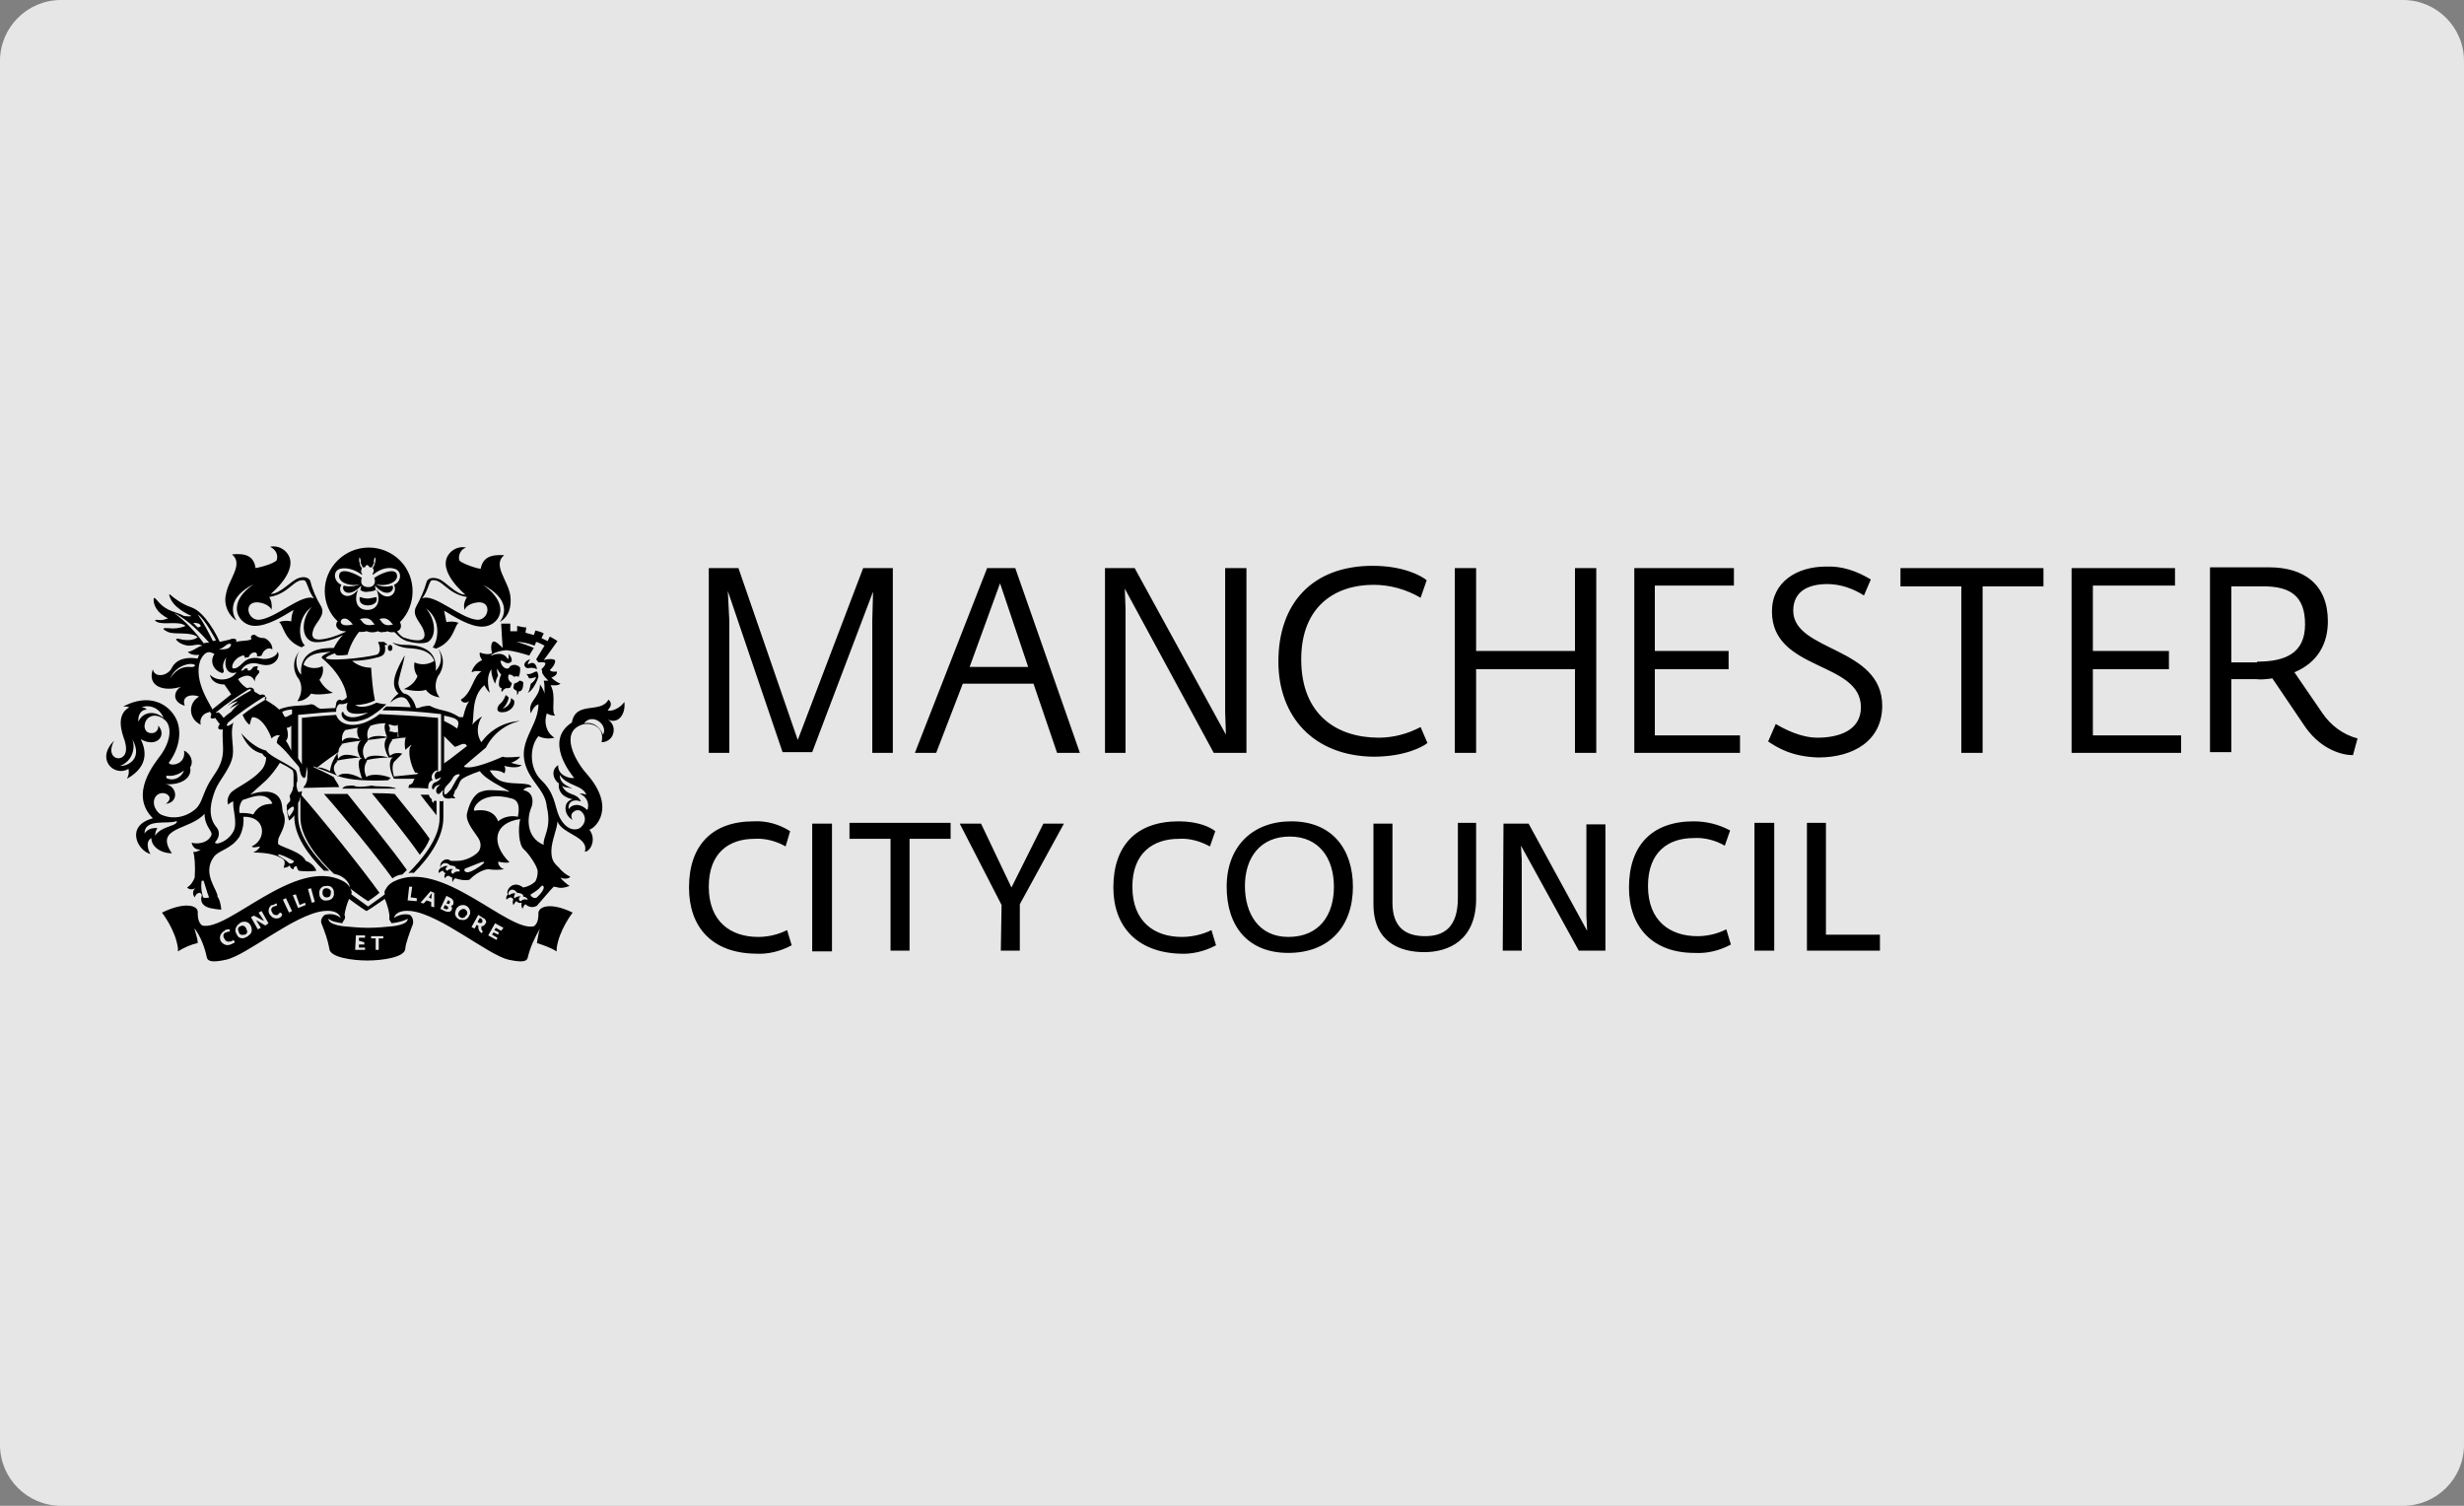 <?xml version="1.0" encoding="utf-8"?>
<!-- Generator: Adobe Illustrator 26.4.0, SVG Export Plug-In . SVG Version: 6.00 Build 0)  -->
<svg version="1.1" xmlns="http://www.w3.org/2000/svg" xmlns:xlink="http://www.w3.org/1999/xlink" x="0px" y="0px"
	 viewBox="0 0 324 198" style="enable-background:new 0 0 324 198;" xml:space="preserve">
<rect x="0" y="0" width="324" height="198" fill="#808080" stroke="none"/>
<style type="text/css">
	.st0{opacity:0.8;fill:#FFFFFF;enable-background:new    ;}
</style>
<g id="BG_Alpha">
	<path class="st0" d="M316,198H8c-4.4,0-8-3.6-8-8V8c0-4.4,3.6-8,8-8h308c4.4,0,8,3.6,8,8v182C324,194.4,320.4,198,316,198z"/>
</g>
<g id="logo_position_examples">
	<g id="manc_city_council">
		<path d="M59,118.4l-0.1,0l-0.2,0.4l0.1,0c0.2,0.1,0.3,0.1,0.3,0C59.2,118.6,59.2,118.5,59,118.4z"/>
		<polygon points="56.7,118.2 56.8,117.4 56.4,118 		"/>
		<path d="M61.2,119.6c-0.3-0.2-0.6,0-0.8,0.2c-0.2,0.3-0.2,0.6,0.1,0.8c0.2,0.2,0.6,0.1,0.7-0.1c0,0,0-0.1,0.1-0.1
			c0.2-0.2,0.2-0.5,0-0.7C61.3,119.7,61.2,119.6,61.2,119.6z"/>
		<path d="M58.7,119.1l-0.2-0.1l-0.2,0.4l0.2,0.1c0.2,0.1,0.3,0.1,0.4,0C59,119.3,58.9,119.2,58.7,119.1z"/>
		<path d="M82.1,92.3c-0.6,0.9-1.8,1.3-2.2,1.1c0.6-0.6,0.5-1.1,0.1-1.4c-1,1.9-4.3,0.1-4.8,3c-3.7,2.4-0.1,6.8,0.3,7.3
			c-0.7,0.1-2.2-0.4-2.1-1.7c-1.2,0.8-0.4,2.2,0.1,2.4c-0.1,0.4-0.1,1.7,1.8,2.1c-1.4,0.3-1.1,2.2,0,2.7c-0.3-0.4-0.2-0.9,0.2-1.1
			c0.2-0.2,0.6-0.2,0.8-0.1c0.6,0.4,0.8,1.2,0.4,1.8c-0.2,0.3-0.4,0.5-0.7,0.6c-1.1,0.3-2-0.6-2.5-1.7c-0.6-1.4-0.5-3-2.4-4.8
			c-1.5-1.5-1.5-4.3-0.3-5.7c0.6,0.3,1.4,0.4,2.1,0.2c-1.1-0.7-1.4-2-1-3.2c0.3,0.2,0.7,0.3,1.1,0.3c-0.6-0.6,0.2-2.6-0.6-4
			c0.5,0,0.9,0.1,1.3-0.2c-0.5-0.2-0.9-0.5-1.2-0.8c0,0,0.9-0.3,0.7-0.8c-0.8,0.1-0.9-0.2-0.9-0.2s0.7-0.6,0.7-1.2
			c0-0.3-0.9-0.3-1.5-0.1c0.3-0.4,1.1-1.5,1.8-2.5c-0.4-0.3-0.7-0.4-1-0.6l-0.3,0.6l-0.8-0.4l0.3-0.6c-0.3-0.2-0.7-0.3-1.1-0.4
			l-0.2,0.6c-0.4-0.1-0.7-0.2-1.1-0.3c0-0.1,0.1-0.7,0.1-0.7c-0.4,0-0.7-0.1-1.2-0.2l0,0.7c0,0-0.5,0-0.9,0V82h-1.2
			c0,0.4,0.2,3.2,0.2,3.2s-1-1.1-1.3-0.8c-0.4,0.4-0.1,1.5-0.1,1.5c-0.5,0.2-1.1,0.1-1.6-0.1c-0.1,0.4,0.1,0.7,0.3,1
			c-0.7,0.3-1.2,0.9-1.4,1.6c0.4-0.2,0.9-0.2,1.3-0.1c-1.1,0.6-1.2,2.8-2.7,3.7c0.1,0.3,0.5,0.6,1.1,0.2c-0.5,0.6-0.8,2.1-0.8,2.1
			h-0.5c-1.7-1.1-2.4-0.7-3.9-1.5c-0.5,0-1,0.1-1.5,0.3h-0.3c-0.1-0.5-0.6-1.8-1.6-1.9c-0.4-0.3-0.6-0.7-0.7-1.2
			c-0.1-0.6,0.5-2.1,0.8-3.7v-0.1c-1,1.8-2.1,3.8-0.8,5c-0.4,0.3-0.8,0.7-1.1,1.2c1.3-1.1,1.9-0.7,2.2-0.4c0.2,0.3,0.4,0.6,0.5,1
			c-0.2,0-1.9-0.1-3.2-0.1c-0.2,0.2-0.4,0.3-0.5,0.5c2.6,0,5.1,0.2,7.7,0.5c0,0,0,7.1,0,7.3c0,0.2-0.4,0.3-0.4,0.3v-7.1
			c-2.9-0.3-6.1-0.4-7.7-0.5c-0.6,0.5-1.2,0.8-1.9,1.1c-1.9,0.7-3.4,0.2-3.8-1l0,0c-1.3,0.1-2.9,0.2-4.5,0.4v6.1l-0.5-0.8v-5.7
			c2.2-0.2,4.3-0.4,5-0.4c0-0.2,0-0.4,0.1-0.6c0.1-0.3,0.3-0.5,0.6-0.4c0.3,0,0.6-0.1,0.8-0.2c0,0.2-1,2,2.7,1.3
			c-1.9,1-2.9,0.6-3.2,0.1c0-0.1-0.1-0.2-0.1-0.2c-0.2,0-0.3,0.4,0,0.8c0.6,0.8,2.2,0.5,3.3,0c0.9-0.5,1.7-1.1,2.4-1.8
			c-0.4,0-0.9-0.1-1.3-0.2c-0.4,0.2-1.8,0.9-2.8,0.3c0.9,0,1.8-0.2,2.6-0.6c-0.3-1.4-0.4-2.9-0.5-4.3c-0.9,0-1.8-0.3-2.5-0.9
			c1.2,0,2.4-0.2,3.5-0.5c0.6-0.2,1-0.4,0.8-1.6c0.1,0,0.3,0,0.4,0c-0.1-0.1-0.4-0.3-0.5-0.4c-0.2,0-0.6,0-0.8,0
			c0.1,0.2,0.5,1.1,0,1.6c-0.3,0.3-5.7,1-6.8,0.6c-0.3-0.1,0.7-0.6,1.2-0.7c-0.1,0.4,0.8,0.3,1.6,0.2c0.3-1.1,0.8-2.1,1.5-3
			c0.3,0,0.7,0,1-0.1c0.5,0.2,1,0.2,1.5,0c0.2,0.1,0.5,0.2,0.7,0.1c0.3,0,0.4,0,0.5-0.1c0.3,0.1,0.6,0.2,0.9,0.1
			c0.4,0.2,0.6,0.8,1.7,1.2c1.1,0.3,2.2,0.4,2.8,0.1c1.2-0.8,0.9-3.1-0.3-4.4c2.1,1.5,1.6,4.3,0.9,5.1c0.1,0.1,0.3,0.1,0.4,0.2l0,0
			c2.4-0.9,2.4-3,3-3.4c-0.5-0.2-1.1-0.2-1.6-0.1c-0.1-0.5-0.2-1-0.3-1.5c1.5,0.9,3.4,2.1,5,2.1l0,0c2.2,0,4-2.8,0.1-5.5
			c3.5,1.8,3,3.9,2.2,4.9c1.2-0.7,1.6-2,1.4-3.5c-0.3-2-2.4-4-0.8-5.3c-1.8-0.1-2.8,0.3-3.1,1.8c-1.2-0.2-2.7-0.9-2.8-1.1
			c-0.2-0.7,0.2-1.5,0.9-1.7c-0.9-0.2-1.8,0.2-2.3,0.9c-1.6,2.2,2.2,5.3,2.2,5.3l0,0c-1.3,0-2.6-1.8-3.6-2.1c-1-0.3-1.4,0.1-1.5,0.4
			c-0.3,1.1-0.8,2.2-1.4,3.3c-0.6,1.2,0.7,2.1,1,3.1c0.2,0.5,0.3,1.3-0.8,1.3c-0.7,0-1.3-0.2-1.9-0.4c-0.3-0.2-0.6-0.5-0.8-0.8
			c0.4-0.1,0.6-0.5,0.5-0.9c0-0.1-0.1-0.2-0.1-0.3c2.2-2.2,2.2-5.9,0-8.1c-1.1-1.1-2.6-1.7-4.1-1.7c-3.2,0-5.8,2.6-5.8,5.7
			c0,1.5,0.6,3,1.7,4c-0.5,0.5,0,1.4,1.1,1.3l-0.1,0.1c-1.1,0.5-2.2,0.9-3.4,1c-1.1,0-1-0.7-0.8-1.3c0.3-1,1.7-1.9,1-3.1
			c-0.6-1-1.1-2.1-1.4-3.3c-0.1-0.3-0.6-0.7-1.5-0.4c-1,0.3-2.4,2.1-3.7,2.1l0,0c0,0,3.8-3.1,2.2-5.3c-0.5-0.7-1.4-1.1-2.3-0.9
			c0.7,0.3,1.1,1,0.9,1.7c0,0.3-1.6,0.9-2.8,1.1c-0.2-1.5-1.2-2-3.1-1.8c1.6,1.3-0.5,3.3-0.8,5.3c-0.3,1.3,0.3,2.7,1.4,3.4
			c-0.7-1-1.1-3.1,2.3-4.8c-3.9,2.6-2,5.5,0.1,5.5c1.7,0,3.6-1.2,5.1-2.1c-0.2,0.5-0.3,1-0.3,1.5c-0.5-0.1-1.1-0.1-1.6,0.1
			c0.6,0.4,0.6,2.4,2.9,3.3h0.1c0.1-0.1,0.3-0.2,0.4-0.2c-0.8-0.7-1.2-3.6,0.9-5.1c-1.2,1.3-1.5,3.6-0.3,4.4c0.8,0.6,3.1,0,4.4-0.7
			c-0.5,0.5-0.9,1.1-1.2,1.7c-1.4,0-4.6,0.1-4.3,3.5c-0.7-0.6-0.9-2.2-0.2-3.1c-0.9,1-1,2.6-0.1,3.7l0,0c0.5,0.9,0.4,2-0.2,2.9
			c0.7,0,1.4-0.4,1.8-1c0,0,0.8,0.3,2.9-0.1c-0.8-0.3-1.4-1-1.8-1.7c0.4-0.5,0.6-1.2,0.4-1.8c-0.8,0.4-1.8,0.3-2.5-0.2
			c0.5-1.7,2.8-1.6,3.6-1.7c0,0,0,0,0,0c-0.6,0.2-1.3,0.6-1.2,0.8c3.1,2.6,3.3,5,3.3,5.2c-0.2,0.2-0.4,0.4-0.7,0.4
			c-0.2-0.2-0.6-0.1-0.7,0.4c0,0.2-0.1,0.4-0.1,0.6l-2,0.1L41.7,93c-0.2-0.2-0.5-0.4-0.8-0.4c-1,0.3-2.6,0-4.2,0.7
			c-0.8-0.8-1.8-1.2-1.9-1.4c0.3-0.5-0.2-0.7-0.6-0.5c-0.1-0.1-0.7-0.4-0.8-0.5c0.1-0.2-0.2-0.7-0.9-0.4c-0.5-0.3-0.9-0.7-1.2-1.2
			c0,0,1.6-1.2,2.2,0.3c0-0.8,0.6-0.9,0.6-1.3c0-0.1,0-0.1-0.2-0.2c-0.2-0.1,0-0.2,0-0.5c-0.2,0-0.3,0-0.6,0.1
			c-0.5,0.8-0.9,0.4-0.7,0.2c-0.1,0-0.3,0-0.4,0c-0.1,0.2-0.3,0.3-0.5,0.3c0.3-0.7,1-1,1.7-1c0.6,0,1.2,0.4,2.1,0.2
			c0.8-0.2,1.4-1.1,1-1.7c-0.1,0.7-1.4,1.1-2.2,0.9c-0.8-0.2-1.7-0.1-2.3,0.5c-0.6,0.6-0.9,0.8-1.3,0.8s-0.1-1.3,1.2-1.7
			c0.3-0.1,0.3,0.3,0.3,0.3s0.4-0.1,0.5-0.1c0.1-0.3,0.4-0.6,0.7-0.6c0.5-0.1,0.4,0.5,0.4,0.5c0.2,0,0.4,0,0.6-0.1
			c0.2-0.7,0.9-1.2,1.4-0.8c0.1-0.8-0.8-1.5-1.1-1.5c-1.1,0-1-0.6-1.5-0.4c-0.2,0.1-0.3,0.3-0.1,0.5c-0.3,0.3-1.2,0.2-2.1,0.4
			c0.3-0.3-0.2-0.6-0.8-0.3c-0.4,0.1-0.9,0.2-1.3,0.3c-0.5-1.1-1.1-2.1-1.9-3.1c-1.3-1.5-1.7-1.3-2.7-1.8c-0.6-0.3-1.2-0.7-1.8-1.2
			c-0.4-0.4-0.2,0.1-0.2,0.1c0.4,1.4,2.2,2.3,2.9,2.6c-0.3,0.1-0.7,0-1,0c-1-0.6-2.2-0.5-3.4-1.9c-0.3-0.3-0.6-0.8-0.6-0.2
			s0.4,1.7,1.9,2.4c-0.5,0.2-0.9,0.3-1.4,0.2c-0.7,0,0,0.3,0,0.3c0.9,0.4,2.9-0.2,3.7,0.5c-0.7,0.3-1.5,0.4-2.2,0.3
			c-1.3-0.1-0.5,0.3-0.1,0.5c0.9,0.4,3.1-0.1,3.9,0.7C25.7,84,25,84.4,23.5,84c-0.9-0.2,0.2,0.9,1.4,0.9c0.6,0,1.2-0.3,1.7,0
			c-0.6,0.1-1.3,0.8-1.9,0.8c0.2,0.3,0.8,0.5,1.5,0.4c-0.1,0.2-0.2,0.4-0.2,0.5c-1.2-0.2-2.7-0.1-3.4,1.2c-0.5,1.1-2.3,1.4-2.5,0.2
			c-0.8,2.3,1.5,3,3.7,2.3c-1,0.6-1.2,2,0.5,2.5c-0.5-1.3,0.9-1.6,1.9-1.2c-1,0.5-1.4,1.8-0.8,2.8c0.2,0.4,0.6,0.7,1,0.9
			c-0.2-0.7,0.2-1.4,0.9-1.6c0.1,0,0.2-0.1,0.3-0.1c0.1,0.1,0.1,0.2,0.2,0.3c-0.4,0.9,0.5,0.5,0.5,0.5s0.4,0.6,0.6,0.8
			c-0.5,0.7,0,0.8,0.4,0.7c-0.1,1.1,0.1,2.3,0,3.2c-0.2,1.9-1.3,2.8-2,4.2c-0.7,1.4-0.8,2.3-1.5,3c-1.2,1.1-2.9,1.5-4.4,0.9
			c-0.8-0.2-1.6-1.6-0.9-2.5c0.8-1,2.7,0,1.3,1c1.8-0.2,1.5-2.4-0.1-2.6c2.2,0.2,3.6-0.9,3.3-2.2c0.5-0.7,0.1-1.8-0.8-2.2
			c0.3,1.9-1.9,2.1-2,1.6c1.9-2.6,1.4-4.9,1-5.7c-1-2.1-3.6-3.5-7-1.7c0.3,0,0.5,0,0.8,0.1c-1.8,1-1,3.3-0.6,4.4
			c0.1,0.4,0.5,1.7-0.4,2.2c-0.7,0.4-2-0.3-1-2.2c-2.5,2.5,0.1,4.8,1.9,3.7c0.1,0.6,0,0.8-0.2,1.3c3.2-1.8,2.3-4.2,1.8-5.2
			c2.1,1.2,3.5-0.5,2.3-1.8c0.1,0.5-0.3,1-0.8,1c-0.1,0-0.2,0-0.2,0c-1-0.1-1-1.4-0.3-2c0.9-0.7,2,0,2.4,0.5
			c0.6,0.8,0.6,2.4-0.7,4.3c-0.8,1.1-4.3,5.2-1.1,8.4c-3.7,1-2,4.3-0.3,4.7c-0.2-0.2-0.8-1.6,0.1-2.1c0,1.1,1.2,2,2.7,2
			c-2.4-3.5,2.4-3,4.3-5.2c0,1.7,1.1,2.3,0.9,2.8c-0.5,1.2-2.1,1.2-2.6,1c0.1,0.6,0.6,1,1.2,0.9c-0.3,0.2-0.7,0.4-1,0.3
			c0.2,0.5,0.3,2,0.2,3.4c-0.2,0.5-0.5,1-1,1.3c0.3,0.3,0.7,0.3,1.1,0.1c-0.4,0.3-0.4,0.8-0.1,1.2c0.1-0.3,0.3-0.6,0.7-0.6
			c0.2,0.1,0.3,0.3,0.2,0.5c0,0-0.4,1.1,1.1,1.5c0.5,0.1,1,0.2,1.5,0.2c0,0-0.1-1.2-0.5-1.7c0.1-0.8-2.1-3-0.5-5.2
			c0.6-0.9,2.3-1,3.4-2.7c0.4-0.8,0.6-1.7,0.5-2.6c3-0.1,3.1,3,1.1,3.9c0.2,0.2,0.5,0.1,1.1,0c-0.2,0.4-0.5,0.6-0.9,0.8
			c2.1,0,3.2,0.4,3.8,0.8c0.4,0.2,0.4,0.6,0.2,1.2c0.3,0,0.6-0.1,0.8-0.3c0,0,0.1,0.5,0.5,0.5c0-0.2,0.1-0.4,0.4-0.4c0,0,0,0,0,0
			c0.1,0.3,0.1,0.4,0.3,0.6c0.8,0.1,1.6,0.1,2.3,0c-0.2-0.6-0.8-1.1-1.4-1.3c-0.5-1.2-3.2-1.8-3.6-2.2c-0.1-0.1,0-0.5,0-0.7
			c0.3-0.8,1.3-2.1,0.6-3.5c-0.2-0.5,0.2-2.5-2.1-2.7c-0.8,0-1.5,0.1-2.2,0.4c0,0,1.3-1.2,2.1-1.9c0.7-0.7,1.3-1.5,1.8-2.3
			c0.6,0.3,1.2,0.6,1.7,1c0,0.1,0.1,0.3,0.1,0.5v1.6c-0.1,0.1-0.1,0.3-0.1,0.4c-0.1,0.3-0.3,0.6-0.4,0.8c-0.1,0.1,0.2,0.5,0,0.8
			c-0.2,0.2-0.3,0.3-0.4,0.5c0,0.7,0.1,1.3,0.3,2c0.3-0.2,0.5-0.4,0.7-0.7v0.2c0,2.5,1.8,5,3.9,7.1h0.7c-2.7-2.7-4.1-5-4.1-7.2v-1.6
			c0-0.2,0.1-0.3,0.2-0.5c0-0.1,0.1-0.5,0.2-0.6c0.1-0.3,0.1-0.5,0.1-0.6c-0.1,0.1-0.4,0.2-0.5,0.1c-0.2-0.4-0.3-1-0.1-1.4
			c0-0.5,0-1-0.2-1.4c-1-0.9-3.4-1.8-3.9-2.6c-1.3-0.3-2.5-1.4-3.3-2.3c1,2.2,2.1,2.5,2.8,2.7c0.1,0.2,0.3,0.4,0.5,0.5
			c0,0.5-0.2,1.1-0.5,1.5c-1.4,1.7-3.5,2.4-4.2,3.2c-0.3,0.4-0.5,1-0.3,1.5c0.2-0.2,0.5-0.4,0.7-0.4c-0.2,0.8,0.6,2.8,0,3.9
			c-0.4,0.8-1.2,1.4-2,1.6c0,0-0.7,0.1-0.3-0.3c0.5-0.6,0.5-1.4,0-1.9c-1.2-1.5-0.6-3.5-0.1-4.8c0.5-1.3,2-2.8,2.3-4.5
			c0.2-1.4-0.4-3,0.1-4.4c-0.2,0.2-0.4,0.3-0.6,0.4c-0.1,0.1-0.3,0-0.3,0s0.1-0.3,0.2-0.4c1.4-1.2,3-2.3,4.6-3.3
			c0.2-0.1,0.3-0.1,0.4,0s0,0.2-0.1,0.3c-1,0.6-2,1.2-3,2c0.2,0.5,0.5,1,0.9,1.3c0.2-0.3,0.1-0.7,0.4-1c1.5,0,2.5,2.7,2.5,2.8
			c0.3-0.3,0.7-0.5,1.1-0.4c-0.3,0.3-0.4,0.7-0.4,1c0.6,0.5,1.1,1,1.6,1.6c0.3,0.4,0.8,0.9,1.2,1.4c0.1,0.1,0.2,0.3,0.2,0.5
			c0,0.2,0.1,0.3,0.1,0.4c0.1,0.5,0.4,0.7,0.5,0.7c0.2,0,0.3-0.6,0.3-1.5c0.1,0.4,0.2,0.8,0.1,1.2c0,0.1,0,0.3,0,0.4
			c0,0.2-0.1,0.5-0.2,0.7c-0.1,0.2-0.2,0.2-0.3,0.5l0,0c1.3,0,3.1-0.1,4.7-0.1c-0.2-0.6-0.5-0.8-0.7-1.3c-0.6-0.4-2.4-1.2-2.6-1.3
			c-0.1,0-0.1-0.2,0-0.1c0.5,0.2,2.4,0.9,3.3,1.3c1.5,0.5,3.9,0.6,6.4,0.5c0.1,0,0.3-0.3,0.4-0.3h0c-1.3-0.6-3-0.5-3.2-0.1
			c-0.5-1-0.2-1.8,0.1-2.2c-0.3,0,0-0.1,0.1-0.1c1-0.2,2-0.3,3.1-0.3c0.2,0,0.2,0.1,0,0.1c-0.5,0.7-0.1,2,0.3,2.7c0.8,0,2.1,0,2.7,0
			c-0.1,0.2-0.2,0.5-0.3,0.6c-0.1,0.1-0.3,0.2-0.4,0.2c0,0.1-0.1,0.3-0.1,0.4c0.7,0,1.9,0,2.6,0.1c0-0.2,0-0.5,0.1-0.7
			c0.1-0.2,0.3-0.4,0.5-0.4c-0.3-0.4-0.1-0.9,0.3-1.2c0.1-0.1,0.3-0.1,0.5-0.1c0,0-0.9,0.4-0.4,1.2c0.3-0.1,0.5-0.2,0.7-0.3
			c-0.1,0.3-0.4,0.5-0.6,0.6c-0.3,0.1-0.5,0.2-0.6,0.6c0,0.2,0,0.4,0.2,0.4c0,0,0.1-0.1,0.1-0.2c0.2-0.3,0.5-0.4,0.8-0.4
			c-0.9,0.5-0.5,1.3-0.2,1.2s0.3-0.4,0.6-0.5c-0.1,0.1-0.4,1.2,0.8,1.1c0.1,0,0.2,0,0.2-0.1l0,0c0,0,0.4,0.2,0.6,0
			c-0.1,0-0.2-0.1-0.3-0.3c0.1-0.2,0.2-0.4,0.2-0.6c0.5-0.5,0.5-1,0.8-1.4c0.2-0.3,1.3-0.8,2.5-1.2c0.7,1.1,3.2,2.2,3.9,2.7
			c-0.1,0-0.3,0-0.5-0.1h-0.1c-1.5-0.1-2.4-0.2-3.1,0.1l0,0c-0.1,0-0.2,0.1-0.3,0.1c-0.8,0.5-1.3,1.5-1.6,2.8
			c-0.2,1.1,1,2.4,1.5,3.2c0.5,0.8,0.3,1.6-0.2,2c-0.7,0.6-1.7,1-2.6,1c-0.3,0-0.5,0-0.8,0c-0.2-0.1-0.3-0.2-0.5-0.2
			c-0.8,0-1.1,0.9-0.8,1.1c-0.2,0.1-0.4,0.4-0.3,0.7c0.3-0.3,0.6-0.3,0.6-0.3c0,0.2,0.2,0.3,0.3,0.3c-0.2,0.2-0.2,0.5-0.1,0.7
			c0.1-0.2,0.3-0.4,0.6-0.3c0.1,0.1,0.3,0.2,0.4,0.2c-0.1,0.2,0,0.4,0,0.6c0.1-0.2,0.2-0.5,0.4-0.5c0.6,0.2,1.2,0.3,1.8,0.2
			c1.4-1.4,2.5-1.4,2.5-1.4c0.7,0.1,1.4,0.1,2.1,0c-0.4-0.1-0.8-0.5-0.8-1c0.5,0.1,1,0.2,1.5,0.1c-2.5-2.5-2.1-5.2,1.4-5.7
			c-0.3,1.3-0.2,3.4,0.5,4c0.5,0.4,1.8,2.2,1.8,2.9c0,0.5-0.1,0.9-0.3,1.3c-0.4,0.4-1,0.7-1.6,0.8c-1.4-1.1-2.4,0.5-2,0.9
			c-0.2,0.2-0.3,0.4-0.2,0.7c0.2-0.2,0.4-0.3,0.6-0.3l0.3,0.2c-0.1,0.3-0.1,0.6,0,0.8c0.2-0.2,0.2-0.4,0.4-0.5
			c0.2,0.2,0.4,0.3,0.7,0.2c-0.1,0.3,0,0.6,0.1,0.8c0.1-0.2,0.2-0.5,0.4-0.6c0.4,0.4,1,0.5,1.5,0.2c0.9-1,1.6-1.9,2.2-2.5
			c0.6,0,0.7,0.4,2.1-0.1c-1-0.7-1.2-1.1-1.2-1.1c0.4,0.2,1,0.2,1.3-0.1c-0.6-0.3-1.1-0.7-1.5-1.2c-0.6-0.6-1-0.9-1-2.2
			c0-1.3,0.8-3,0.8-3.9c0.6,1.7,4.2,2,3.6,4c0.7,0,1.6-1.6,0.6-2.9c0.8-0.2,3.6-2.9-0.4-7.4c-1.5-1.7-3.5-5.4-0.6-6.4
			c1.1-0.4,3.1,0.2,2.6,2.3c0.9,0,1.6-0.7,1.6-1.6c0-0.6-0.3-1.1-0.8-1.4C81.3,95.3,82.3,93.9,82.1,92.3z M55.5,78.7
			c0.8-1,0.9-2.3,1.3-2.4c1.4-0.2,2,1.8,4.6,2.2c-0.3,0.5-0.5,1.1-0.3,1.7c0.1-0.4,0.7-0.9,1.8-1c1.8-0.1,1.4,2.3-0.1,2.3
			C60.6,81.4,57,77.9,55.5,78.7z M47.3,81.4c1.6-0.4,1.6,0.5,2,0.7C47.7,82.5,47.7,81.6,47.3,81.4z M49.9,81.4
			c1.2-0.4,1.5,0.6,1.8,0.7C50.4,82.5,50.2,81.7,49.9,81.4z M44.7,74.8c1.2-0.3,2.4,0.4,2.9,0.8v-0.2c-0.2-0.1-0.1-0.5,0-0.7
			c-0.2-0.2-0.3-0.4-0.3-0.7c-0.1-0.1-0.1-0.8,0-0.7c0.1,0.2,0.2,0.5,0.1,0.7c0.1,0.2,0.2,0.4,0.3,0.6c0.1,0,0.2,0,0.3,0
			c0-0.2,0.2-0.3,0.3-0.3l0,0c0,0,0.2,0.1,0.3,0.3c0.1,0,0.2,0,0.3,0c0.1-0.2,0.2-0.4,0.3-0.6c-0.1-0.1,0-0.6,0.1-0.7
			c0.1-0.1,0.1,0.6,0,0.7c0,0.3-0.2,0.5-0.3,0.7c0.2,0.2,0.2,0.5,0,0.7v0.2c0.5-0.4,1.6-1.2,2.9-0.8c1,0.3,0.9,1.7-0.1,2.1
			c0.6,1.1-0.9,2.5-2.3,0.6c0.6,1.4,0.2,2.7-1.2,2.7c-1.4,0-1.8-1.3-1.2-2.7c-1.4,1.8-2.9,0.4-2.2-0.6
			C43.9,76.5,43.7,75.1,44.7,74.8z M44.8,81.8c0-0.3,0.3-0.6,0.8-0.4c0.3,0.1,0.7,0.6,0.8,0.7C45.7,82.3,44.9,82.3,44.8,81.8z
			 M34,81.5c-1.5,0-2-2.4-0.1-2.3c1,0.1,1.7,0.6,1.8,1c0.1-0.6,0-1.2-0.3-1.7c2.6-0.4,3.2-2.4,4.6-2.2c0.4,0.1,0.5,1.4,1.3,2.4
			C39.8,77.9,36.2,81.4,34,81.5z M25,87.7c-1.1-0.1-2,0.5-2.6,1.5c0.4-1.1,1.5-1.8,2.6-1.9C26,87.3,25.7,87.8,25,87.7z M15.8,100.7
			c1.4-0.5,2.1-2.1,1.6-3.5C18.9,99.9,16.6,100.8,15.8,100.7z M21.5,94.4c-1.3-1.1-2.8-0.7-3.3,0.5c-0.1-0.8,0.3-1.6,1.1-1.6
			c-0.2-0.2-0.4-0.3-0.7-0.3C19.7,92.6,21,93.1,21.5,94.4C21.6,94.4,21.5,94.5,21.5,94.4z M22,102c0.8,0.1,1.6-0.2,2.2-0.7
			c-0.3,0.9-1.3,1.4-2.1,1.1c0,0-0.1,0-0.1,0C21.8,102.2,21.8,102,22,102z M22.7,108.5c-1.1,0.4-1.9,0.7-2.3,1.4
			c0-0.4,0.1-0.7,0.3-1c-0.7-0.1-1.4,0.2-1.7,0.7c0-2,3-1.2,4.1-1.6C23.4,107.9,23.3,108.3,22.7,108.5z M27.3,117.5l0.2,0.5
			c-0.3,0.1-0.6,0.1-0.8,0c-0.2-0.7-0.3-1.4-0.2-2.1c0-0.1,0.1-0.1,0.2-0.1c0.1,0,0.1,0.1,0.1,0.1C27,116.6,27.2,117.1,27.3,117.5z
			 M36.9,112.4c0.6,0.2,1.2,0.5,1.7,0.8c0.2,0.1-0.3,0.5-0.6,0.3c-0.4-0.4-0.9-0.7-1.4-1C36.5,112.4,36.6,112.3,36.9,112.4z
			 M38.6,106.1c0.2,0.2-0.2,0.9-0.6,1.3c-0.1-0.3-0.2-0.5-0.2-0.8C37.7,106.7,38.4,105.9,38.6,106.1z M31.9,105.2
			c1-0.3,3-1.3,3.9,0.4c0.1,0.3-1.5-0.3-2.5,1.5c-0.6-0.2-1.2-0.2-1.8-0.2C31.4,106.4,31.5,105.7,31.9,105.2z M30.4,84.7
			c-0.1,0.6-0.6,0.7-1.6,0.7C29.8,85,29.8,84.5,30.4,84.7z M28.4,84.2L28,84.3c-0.6-1.2-1.2-2.4-2-3.5
			C26.9,81.3,28.4,84.2,28.4,84.2z M26.4,82.3c0,0.1-0.3,0.2-0.4,0.2c-0.2-0.2-0.4-0.4-0.6-0.6C26,81.9,26.3,82,26.4,82.3z
			 M22.9,80.6c1.9,0.9,3.8,3,4.6,3.9c-0.2,0-0.5,0-0.7,0.1C25.7,83.1,24.4,81.7,22.9,80.6z M26.4,86.7c0.6-1.1,1.1-1.1,1.8-0.7
			c-0.6,0.8-0.3,2.1,1,2.5c0.1,0,0.3-0.1,0.2-0.4c-0.2-0.6,0-1.2,0.4-1.7c-0.4,0.8-0.1,2.5,1.3,2c-0.7,1.1-2.6,1.3-3.5,0.3
			c0.3,1.4,1.9,1.3,1.9,1.3l0.9,1.3l-2.5,2C28.1,93.2,25.2,89.6,26.4,86.7z M32.8,90.9c-1.1,0.6-2.1,1.2-3,2
			c0.4-0.3,0.9-0.6,1.5-0.7c-0.4,0.3-0.8,0.6-1.1,1c0.4-0.3,0.9-0.5,1.3-0.7c-0.4,0.3-0.8,0.7-1.1,1.1c-0.6,0.4-1,0.8-1,0.8
			s-0.6-0.9-0.8-0.7c-0.2,0.1-0.3,0-0.1-0.1c1.3-1.1,2.7-2,4.1-2.9C33,90.5,33.2,90.7,32.8,90.9z M37.6,97.4c0,0,0.5-0.4,0.1-1.7
			c0.2,0,0.5-0.1,0.6-0.3v3.3C38,98,37.6,97.4,37.6,97.4z M38.4,93.3v0.6c-0.5,0.2-0.5,0.3-0.9,0.4c-0.2-0.2-0.3-0.5-0.4-0.7
			C37.5,93.4,38,93.3,38.4,93.3L38.4,93.3z M45.4,96c0.5-0.1,1.1-0.2,1.6-0.3c0.2,0,0.2,0,0,0.1c-0.1,0.5,0,1,0.3,1.4c0,0,0,0,0,0
			c-1.8-0.5-2.2,0.1-2.3,0.3c0,0,0,0,0,0c-0.1-0.5,0-1.1,0.4-1.5C45.3,96.1,45.3,96.1,45.4,96z M47.6,102.4c-1.8-1-2.9-0.7-3.2-0.3
			c-0.4-0.5-0.9-1.2,0-2c-0.2,0-0.2-0.1,0-0.1c0.9-0.2,1.9-0.3,2.9-0.4c-2.3-0.8-2.7,0-2.8,0.2c0,0,0,0,0,0
			c-0.1-0.3-0.1-0.5-0.1-0.8c-0.5,0.7-0.9,1.5-1,2.4c0,0,0,0,0,0c-0.8-0.4-1.4-0.6-1.8-0.4c0,0-0.1,0,0,0c0.3-0.2,1.5-1.2,2.9-2.1
			c0-0.4,0.2-0.8,0.5-1c-0.2,0-0.1-0.1,0-0.1c0.8-0.2,1.6-0.3,2.4-0.4h0.1c0,0,0,0-0.2,0.1c-0.4,0.7-0.4,1.1,0.1,2.2h0.1
			c0.1,0,0.1,0.1-0.1,0.1C46.9,100.1,47.3,101.5,47.6,102.4C47.7,102.4,47.6,102.5,47.6,102.4z M52.3,95.3
			C52.3,95.1,52.4,95.1,52.3,95.3l0.1,1.5c0,0.1,0,0.2-0.1,0.1c0-0.2,0-0.5,0-0.7c-0.3,0.3-0.7-0.1-1.1,0c0.1-0.3,0.1-0.6-0.1-0.8
			C51.1,95,51.9,95.7,52.3,95.3z M48.8,95.4c0.6-0.2,1.2-0.3,1.9-0.3h0.1c0,0,0,0-0.1,0c-0.3,0.4,0,1.4,0.2,1.8v0
			c-1.4-0.3-2.3,0-2.5,0.3c0,0,0,0,0,0C48.3,97,48.1,96,48.8,95.4C48.6,95.6,48.6,95.5,48.8,95.4z M51.1,99.6
			c-1.1-0.3-2.7-0.4-3,0.2c0,0.1,0,0-0.1,0c-0.5-0.8-0.3-1.8,0.4-2.4c0,0-0.2,0-0.2,0c0,0,0.1,0,0.2-0.1c0.8-0.1,1.6-0.2,2.4-0.3
			c0.2,0,0.2,0,0,0.1C50.7,97.3,50.2,98,51.1,99.6C51.2,99.6,51.1,99.6,51.1,99.6z M54.8,101.8c-0.1,0-3,0.3-3,0.3s-0.4-1.2,0-1.9
			l1.1-1.1c-1.1-0.3-1.6,0.3-1.6,0.3c-0.4-0.7-0.2-1.5,0.3-2.1c-0.2,0-0.1,0,0-0.1c0.6-0.1,1.1-0.2,1.7-0.2c0.1,0,0.2,0,0,0.1
			c-0.1,0.5-0.1,1,0,1.5L54,98c0,0,0.1-0.1,0.1,0c0,0-0.1,0.1-0.2,0.3c-0.3,1.1,0.4,2.9,0.7,3.3C55,101.6,55.1,101.7,54.8,101.8z
			 M60.4,114.6c0,0-0.6-0.1-0.8,0.3c-0.3,0-0.4-0.5,0-0.6c-0.3-0.1-0.6,0-0.8,0.2c-0.4-0.2-0.1-0.5,0.1-0.6c-0.3-0.1-0.6,0-0.8,0.2
			c-0.5-0.1,0.3-1.1,1.1-0.3c0.2,0,0.9,0.1,0.7,0.4C60.7,114.3,60.4,114.6,60.4,114.6z M58.4,94.1c0.5,0.1,1.5,0.3,1.7,0.6
			c0.4,0.3,0,1.1,0,1.1c-0.5-0.4-1.1-0.7-1.7-1C58.4,94.9,58.4,94.1,58.4,94.1z M58.4,96.8c0.4,0.4,0.8,0.8,1.4,1.4
			c0.4,0,1.3-0.8,1.6-0.1c-1.2,0.9-2,1.6-2.9,2.2c0,0,0,0-0.1,0.1L58.4,96.8L58.4,96.8z M60.4,102c-0.6,0.7-0.9,1.6-1.2,1.9
			s-0.8,1-0.8,0.2c0-0.8,0.7-0.9,1.2-1.9c0.2-0.3,0.5-0.4,0.8-0.4C60.4,101.8,60.5,101.9,60.4,102C60.5,102,60.5,102,60.4,102z
			 M63.6,113.5c-0.5,0.5-1.7,1.2-2.1,1.2s-0.6-0.3-0.3-0.5c0.5-0.2,1-0.4,1.5-0.6C63.6,113.2,63.8,113.3,63.6,113.5z M68.1,107.4
			c-0.9-0.2-1.9,0-2.6,0.6c-0.3-0.9-1.2-1.7-3.1-1.4c-0.4,0,0.6-2.8,4.9-1.6C68.5,105.3,68.2,106.8,68.1,107.4z M68.5,118.5
			c-0.3,0-0.4-0.5,0-0.6c-0.3-0.1-0.6,0-0.8,0.2c-0.2,0-0.1-0.5,0.1-0.6c-0.3-0.1-0.6,0-0.8,0.2c-0.5-0.2,0.3-1.3,1-0.3
			c0.2,0,0.9,0.1,0.8,0.5c0.3,0,0.6,0.2,0.6,0.5C69.5,118.3,68.8,118.1,68.5,118.5L68.5,118.5z M70.6,118c-0.4,0.3-1-0.3-0.8-0.4
			c0.5-0.3,1-0.6,1.4-1.1C71.4,116.3,72,116.7,70.6,118z M71.5,111.1c-2.4-1-2.2-3.7-1.6-5c0.3-0.9,0.1-2-1.1-2.2
			c0.2-0.2,0.3-0.4,1.1-0.4c-0.2-0.7-2.3-0.3-3.7-0.7c-0.8-0.2-1.4-0.8-1.8-1.5c0,0,1.4-0.1,1.9,0.4c0.2-0.3,0.2-0.7,0-1
			c0,0,1.7,0.5,2.3-0.1c-0.5,0-1-0.2-1.4-0.3c0,0,0.9-0.3,1.2-0.8c-0.4,0-1.8,0.2-2.3,0c-2,0.9-3.9,1.5-4.7,1.4
			c-0.5,0-0.4-0.2-0.2-0.3c1-0.9,1.9-1.6,2.7-2.3c0.9-1.8,2.6-3.1,4.5-3.5c-2,0.1-3.9,1.1-5.1,2.8c-0.7-1-0.6-2.4,0.1-3.4
			c-0.5,0.3-1,0.7-1.3,1.1c0.3-0.9-0.2-3.7,1.6-5.2c0.2,0.4,0.4,0.7,0.7,1c-0.5-1.8-0.1-2.6,0.2-3.1c0,0.7,0.2,1.3,0.5,1.9
			c0.1-0.4,0.2-0.7,0.4-1.1c-0.1-0.3-0.2-0.6-0.1-0.9c0.1,0.3,0.3,0.6,0.5,0.8c-0.2,0.4-0.3,0.9-0.3,1.3c0,0.3,0.2,0.5,0.4,0.5
			c-0.1,0.2-0.1,0.3,0,0.5c0.1-0.2,0.3-0.4,0.5-0.5c0.2,0,0.5,0,0.6-0.1c0.1-0.2,0.2-0.4,0.2-0.6c-0.4-0.2-0.6-0.7-0.4-1.1
			c0.2,0,0.4,0,0.7,0.3c0.2-0.1,0.4-0.1,0.6,0c0.2-0.4,0.2-0.8,0.2-1.2c-0.3-0.4-0.9-0.5-1.3-0.2c0,0-0.1,0.1-0.1,0.1
			c-0.1,0.4-1,0.3-1.2-0.8c0.4-0.1,0.5,0.3,1,0.3l0,0c0.2,0,0.4-0.1,0.5-0.3c0-0.4-0.2-0.7-0.4-0.9c0,0.2,0,0.5-0.1,0.7
			c-0.2-0.3-0.6-1.1-2.2-0.5c-0.1,0-0.2,0-0.2,0.1c0.3-0.3,0.9-0.7,2.2-0.8c1,0.1,2,0.4,3,0.7c0.2-0.4,0.6-1,0.6-1
			c-0.7-0.3-1.5-0.6-2.3-0.8c0.8,0,1.6,0.2,2.4,0.5l0.2-0.5c0.4,0.1,1.1,0.5,1.1,0.5l-1.1,1.8l0.3,0.4c0.2,0,0.8-0.1,0.9,0.1
			c0.1,0.2-0.3,0.6-0.5,0.8c0.1,0.2,0.1,0.4,0.1,0.5c0.2,0.4,0.5,0.7,0.8,1c-0.2,0-0.4,0-0.6,0c0.1,0.4,0.1,0.8,0.1,1.2
			c0,0.2,0,0.3,0,0.5c-0.1-0.4-0.3-0.8-0.6-1.2c0,1.8-1.7,2.2-1.2,3.8c0.2-0.5,0.5-1,1-1.2c0,3.5-3.9,5.5-0.6,10.1
			c1.2,1.6,1.6,2.3,1.7,3.4C72.6,109,71.3,110.1,71.5,111.1L71.5,111.1z M77.1,104.5c-0.3-0.1-0.6-0.2-0.9-0.1
			c0.8,0.2,1.3,1.1,1.1,1.9c0,0.1,0,0.1-0.1,0.2c-1-1-2.1-0.7-2.4-0.1c-0.2-0.6,0.3-1.5,1.6-1c-0.6-1.3-1.8-0.6-2.5-2.1
			c0.3,0.3,0.9,0.2,1.3,0.4c0-0.2-1.6-0.4-1.6-1.8C74.6,103.4,76.6,103.2,77.1,104.5L77.1,104.5z M79.3,96.6
			c-0.5-1.1-1.3-1.7-2.5-1.5C77.9,93.7,80,95.3,79.3,96.6L79.3,96.6z"/>
		<path d="M57.6,88.9c0.8-1,0.9-2.5,0-3.6c0.6,0.9,0.5,2.1-0.3,2.9c0.3-3.1-2.6-3.4-4-3.4c-0.6,0-1.1-0.1-1.7-0.3
			c0.5,0.4,1.2,0.6,1.8,0.7c0.8,0.1,3.1,0,3.7,1.7c-0.8,0.5-1.7,0.6-2.6,0.2c-0.1,0.6,0,1.3,0.4,1.8c-0.3,0.8-1,1.4-1.8,1.7
			c2.1,0.5,2.9,0.1,2.9,0.1c0.4,0.6,1.1,0.9,1.8,1C57.2,91,57.1,89.9,57.6,88.9z"/>
		<ellipse cx="51.3" cy="85.2" rx="0.3" ry="0.4"/>
		<path d="M70.5,88.3c-0.2,0-0.8,0.5-1.3,0.3c0.3,0.3,0.2,0.4,0.4,0.6c0.3,0,0.7-0.1,0.9-0.2c-0.1,0.4-0.4,0.7-0.7,0.9
			c-0.1,0.3-0.1,0.8-0.4,1.2c0.7-0.3,1.3-1.7,1.4-2.1C70.8,88.8,70.7,88.2,70.5,88.3z"/>
		<path d="M31.6,121.8c-0.3,0.1-0.4,0.4-0.2,0.7c0,0,0,0.1,0,0.1c0.1,0.3,0.4,0.4,0.7,0.3c0,0,0.1,0,0.1,0c0.3-0.1,0.4-0.4,0.2-0.7
			c0,0,0-0.1,0-0.1C32.2,121.8,32,121.6,31.6,121.8z"/>
		<path d="M42.9,116.8c-0.4,0-0.5,0.3-0.5,0.6c0,0.3,0.2,0.6,0.5,0.6c0,0,0.1,0,0.1,0c0.4,0,0.5-0.3,0.5-0.6
			C43.6,117.1,43.3,116.8,42.9,116.8C42.9,116.8,42.9,116.8,42.9,116.8z"/>
		<path d="M67.2,91.8c0,0.3-0.1,1-1.1,1.4c0.4-0.4,0.7-0.9,0.8-1.5c-0.2-0.1-0.3-0.3-0.4-0.3c-0.2,0.5-0.4,0.9-0.8,1.2
			c-0.4,0.4-0.6,1.3,0.8,1c0.4-0.1,1.3-0.6,1.1-1.5C67.3,91.9,67.3,91.8,67.2,91.8z"/>
		<path d="M68.3,89.5c-0.1,0.2-0.7,0.4-0.7,0.4c0,0.2-0.1,0.4-0.1,0.5c0,0.2,0.3,0.4,0.4,0.4c0.1,0,0.1,0.6,0.1,0.6
			c0.1-0.1,0.2-0.3,0.2-0.5c0.6,0.1,0.6-0.9,0.6-1C68.9,89.7,68.6,89.5,68.3,89.5z"/>
		<path d="M70.6,88c0-0.2-0.2-1.3-1.2-0.6c0-0.3,0.2-0.5,0.3-0.7c-0.5,0.1-1.1,0.7-0.5,1.1C69.5,88,69.8,87.6,70.6,88z"/>
		<path d="M63.3,120.8l-0.2-0.1l-0.3,0.5l0.1,0.1c0.2,0.1,0.4,0.1,0.5,0C63.5,121.1,63.4,120.9,63.3,120.8z"/>
		<path d="M48.5,78.7h-0.2c-0.3,0-0.7-0.1-1-0.2c-0.2,1.2,1.1,1.1,1.1,1.1s1.4,0,1.1-1.1C49.2,78.6,48.9,78.6,48.5,78.7z"/>
		<path d="M51.6,115.5L51.6,115.5c0.4-0.3,0.9-0.5,1.3-0.5l0.6-0.6c-1.9-2.7-5.5-7.1-7.8-10c-1,0-2,0-3.1,0
			C45,107.1,49.6,112.7,51.6,115.5z"/>
		<path d="M46.5,103.3c-0.8,0-1.2,0-1.5,0.4h3.9c0.9,0,2,0,3.2,0c-0.6-0.4-2.6-0.2-3.2-0.4C48.2,103.4,47,103.6,46.5,103.3z"/>
		<path d="M47.4,76.8c-0.7,0.3-1.5,0.4-2.2,0.2c-0.4,0.6,0.6,1.8,2.3,0c0,0.1-0.1,0.4-0.1,0.6c0.3,0.2,0.7,0.3,1,0.2l0,0
			c0.4,0,0.7-0.1,1-0.2c0-0.2-0.1-0.4-0.1-0.6c1.6,1.8,2.7,0.6,2.3,0c-0.7,0.2-1.5,0.2-2.2-0.2c1.3,0.4,3-0.2,2.8-1.2
			c-0.2-1.1-2.3-0.1-3,0.4c0.2,0.4,0.1,0.9-0.3,1.1c-0.2,0.1-0.3,0.1-0.5,0.1l0,0c-0.5,0-0.9-0.3-0.9-0.7c0-0.2,0-0.4,0.1-0.5
			c-0.7-0.5-2.8-1.5-3-0.4C44.4,76.6,46.1,77.2,47.4,76.8z"/>
		<path d="M48.9,104.3c2.2,2.7,4.7,5.8,6.3,8.1c0.5-0.6,1-1.3,1.3-2.1c-1.4-2-3.5-4.5-4.6-5.9C50.9,104.3,49.8,104.3,48.9,104.3z"/>
		<path d="M70.8,120c0,0.5,0,1.4-0.6,1.8c-3.4,0.8-12.2-9-18.4-5.9c-0.4,0.2-0.8,0.5-1,0.9l0,0c-0.2,0.3-0.3,0.4-0.2,0.8
			c-0.5,0.4-1.4,1-2.2,1.6c-0.7-0.5-1.5-1.1-2.2-1.6c0.1-0.3,0-0.6-0.2-0.8l0,0c0.8,0.6,1.6,1.2,2.4,1.7c0.3-0.2,0.9-0.6,1.5-1.1
			c-2.2-3.1-8-10.3-10.4-13v3.1c0,2.6,2.2,5.3,4.4,7.4c1.6,0.3,2.1,1.4,2.1,1.8l0,0c-0.2-0.4-0.6-0.7-1-0.9
			c-6.2-3.1-15,6.7-18.4,5.9c-0.6-0.4-0.6-1.3-0.6-1.8c0-0.8-1.6-1.4-4.7,0.1c0,0,1.8,2.3,2.1,4.7l0,0.4c0.8-0.5,1.7-0.9,2.6-1.1
			c0-0.7-0.5-1.9-0.4-1.9c0.8,1.1,1.3,2.4,1.6,3.8c0.1,0.5,0.7,0.7,2.5,0.3c2.8-0.6,8.9-5.9,12.8-6.4c1-0.1,2,0,2.3,0.9
			c-0.6-0.5-1.4-0.6-2.1-0.4c-0.4,0.3-0.6,0.8-0.4,1.2l0,0c0.4,1,0.8,2.1,1,3.2c0,1.2,3.1,1.6,5,1.6c1.9,0,5-0.4,5-1.6
			c0-0.5,0.6-2.2,1-3.2l0,0c0.1-0.5-0.1-1-0.4-1.2c-0.7-0.2-1.5,0-2.1,0.4c0.3-0.9,1.3-1,2.3-0.9c3.9,0.5,10.1,5.8,12.8,6.4
			c1.9,0.4,2.4,0.2,2.5-0.3c0.3-1.3,0.9-2.6,1.6-3.8c-0.2,0.6-0.3,1.3-0.4,1.9c0.9,0.3,1.8,0.6,2.6,1.1l0-0.4
			c0.3-2.4,2.1-4.7,2.1-4.7C72.4,118.6,70.9,119.2,70.8,120z M30.3,124.2c-0.5,0.2-1,0-1.3-0.5c-0.2-0.5,0-1,0.5-1.3
			c0,0,0.1,0,0.1-0.1c0.2-0.1,0.4-0.1,0.6-0.1v0.3c-0.2,0-0.3,0-0.4,0.1c-0.3,0-0.5,0.3-0.4,0.6c0,0.1,0,0.1,0.1,0.2
			c0.1,0.3,0.4,0.5,0.7,0.4c0,0,0.1,0,0.1,0c0.1,0,0.3-0.1,0.4-0.2l0.2,0.3C30.7,124,30.6,124.1,30.3,124.2z M32.4,123.2
			c-0.4,0.3-1,0.2-1.2-0.2c0-0.1-0.1-0.1-0.1-0.2c-0.3-0.4-0.1-1,0.3-1.3c0,0,0.1,0,0.1-0.1c0.4-0.3,1.1-0.3,1.4,0.2
			s0.3,1.1-0.2,1.4C32.6,123.1,32.5,123.2,32.4,123.2z M34.9,121.7l-1.2-0.7l0.1,0.2l0.5,0.8l-0.4,0.2l-0.9-1.6l0.4-0.2l1.3,0.7
			l-0.1-0.2L34,120l0.4-0.2l0.9,1.6L34.9,121.7z M36.9,120.6c-0.4,0.3-1,0.2-1.3-0.2c0,0-0.1-0.1-0.1-0.1c-0.3-0.4-0.2-0.9,0.1-1.2
			c0.1-0.1,0.2-0.1,0.3-0.1c0.2-0.1,0.4-0.2,0.5-0.2l0,0.3c-0.2,0-0.3,0.1-0.4,0.1c-0.3,0.1-0.4,0.4-0.3,0.6c0,0.1,0.1,0.1,0.1,0.2
			c0.1,0.3,0.5,0.4,0.7,0.3c0,0,0.1,0,0.1-0.1c0.1-0.1,0.2-0.2,0.3-0.2l0.2,0.2C37.1,120.4,37,120.5,36.9,120.6L36.9,120.6z M38,120
			l-0.8-1.7l0.4-0.2l0.8,1.7L38,120z M39.2,119.4l-0.7-1.7l0.4-0.1l0.5,1.4l0.7-0.3l0.1,0.3L39.2,119.4z M41,118.7l-0.5-1.8l0.4-0.1
			l0.5,1.8L41,118.7z M43,118.4c-0.5,0.1-0.9-0.2-1-0.7c0-0.1,0-0.1,0-0.2c-0.1-0.5,0.3-1,0.8-1c0,0,0.1,0,0.1,0
			c0.5-0.1,0.9,0.2,1,0.7c0,0.1,0,0.1,0,0.2C44,117.9,43.6,118.4,43,118.4C43.1,118.4,43,118.4,43,118.4L43,118.4z M47.9,123.9v0.3
			l-0.7,0v0.4l0.8,0v0.3l-1.3,0l0.1-1.9l1.2,0v0.3l-0.8,0v0.4L47.9,123.9z M49.8,124.9h-0.4l0-1.5l-0.6,0v-0.3l1.6,0v0.3l-0.6,0
			L49.8,124.9z M53.6,120.8c0.1,0.8-2,1-2,1c-1,0.1-2.1,0.2-3.2,0.2c-1.1,0-2.1-0.1-3.2-0.2c0,0-2.1-0.2-2-1
			c0.4,0.4,1.2,0.5,1.8,0.6c0.1-0.2,0.2-0.4,0.3-0.5c0.1-0.2,0.1-0.4,0-0.6c0.1-0.7,0.3-1.4,0.6-2.1c1.2,0.9,2.1,1.5,2.3,1.6
			c0.2-0.1,1.1-0.7,2.4-1.6c0.3,0.7,0.5,1.4,0.6,2.1c0,0.2,0,0.4,0,0.6c0.1,0.2,0.2,0.4,0.3,0.5C52.3,121.3,53.2,121.1,53.6,120.8
			L53.6,120.8z M54.8,118.5l-1.2-0.1l0.2-1.8l0.4,0L54,118l0.8,0.1L54.8,118.5z M57.1,119.3l-0.4-0.1v-0.6l-0.6-0.2l-0.4,0.4
			l-0.4-0.1l1.3-1.5l0.5,0.2L57.1,119.3z M59.6,118.9c0,0.1-0.2,0.2-0.3,0.2l0,0c0.1,0.1,0.2,0.4,0.1,0.5c-0.1,0.3-0.4,0.4-0.9,0.2
			l-0.6-0.3l0.8-1.7l0.6,0.3C59.6,118.3,59.7,118.6,59.6,118.9L59.6,118.9z M60.4,120.9c-0.4-0.2-0.7-0.6-0.5-1.1
			c0-0.1,0.1-0.2,0.1-0.3c0.3-0.5,0.9-0.6,1.3-0.4c0,0,0,0,0,0c0.4,0.2,0.6,0.7,0.5,1.1c0,0.1-0.1,0.1-0.1,0.2
			c-0.2,0.5-0.7,0.7-1.2,0.5C60.5,121,60.5,121,60.4,120.9L60.4,120.9z M63.8,121.5c-0.1,0.2-0.3,0.3-0.5,0.3l0,0.3
			c0,0.2,0.1,0.3,0.2,0.4l-0.2,0.2c-0.2-0.2-0.4-0.4-0.4-0.7l0-0.3c0,0,0,0-0.1,0l-0.1-0.1l-0.3,0.5l-0.4-0.2l0.9-1.6l0.6,0.4
			c0.3,0.1,0.5,0.4,0.4,0.7C63.9,121.4,63.8,121.4,63.8,121.5L63.8,121.5z M65.9,122.4l-0.7-0.4l-0.2,0.3l0.6,0.3l-0.1,0.3l-0.6-0.3
			l-0.2,0.3l0.7,0.4l-0.1,0.3l-1.1-0.6l0.9-1.6l1.1,0.6L65.9,122.4z"/>
		<path d="M56.4,104.5c-0.2,0-0.7,0-1.1,0c0.8,1.1,1.4,1.8,2.1,2.7v-1.9c-0.1,0-0.2,0-0.3,0c-0.1,0.1-0.1,0.2-0.1,0.3
			c-0.1-0.1-0.3-0.3-0.2-0.5C56.5,104.9,56.4,104.6,56.4,104.5z"/>
		<path d="M53.7,114.8c0.2,0,0.5-0.1,0.7,0c2.1-2.1,3.9-4.7,3.9-7.3v-2.2l0,0c-0.2,0.1-0.4,0.1-0.5,0v2.3
			C57.8,110.2,55.6,112.9,53.7,114.8z"/>
		<path d="M93.1,74.7h4l7.8,22.6l8.6-22.6h3.9V99h-2.7V81.6l0.1-3.8l-8,21.1h-3.9l-7.2-21.2l0.2,3.9V99h-2.7V74.7z M129.8,74.7h3.7
			l8.5,24.3h-3l-3.1-9.1h-9.3l-3.5,9.1h-2.8L129.8,74.7z M135.2,87.7l-3.7-11l-4,11H135.2z M145.3,74.7h3.9l12,21.9l-0.1-3V74.7h2.8
			V99h-4.3l-11.7-21.6L148,80V99h-2.7V74.7z M168.1,87c0-7.7,4.5-12.6,12.4-12.6c4,0,6.4,1.3,7.1,1.9l-0.8,2.3
			c-1.9-1.1-4-1.7-6.2-1.7c-5,0-9.5,2.8-9.5,9.8c0,7.3,4.7,10.3,10.2,10.3c1.9,0,3.8-0.5,5.5-1.4l0.9,2.1c-0.6,0.5-3,1.8-7.1,1.8
			C172.7,99.4,168.1,94.2,168.1,87z M191.3,74.7h2.8v10.9h13V74.7h2.8V99h-2.8V88h-13v11h-2.8V74.7z M214.9,74.7H228v2.3h-10.4v8.6
			h9.7V88h-9.7v8.7h11.2V99h-13.9V74.7z M232.5,97.5l1-2.3c1.2,0.7,3.3,1.8,5.5,1.8c2.7,0,5.7-0.9,5.7-4c0-6.1-11.7-4.7-11.7-12.6
			c0-3.9,3.3-5.9,7.1-5.9c2.1-0.1,4.1,0.6,5.9,1.7l-0.9,2.1c-1.4-0.9-3.1-1.5-4.8-1.5c-2.6,0-4.5,1-4.5,3.5
			c0,5.4,11.7,4.7,11.7,12.5c0,4.6-3.8,6.8-8.4,6.8C235.6,99.5,233.7,98.3,232.5,97.5z M257.9,77.1h-8v-2.4h18.8v2.4h-8v21.9h-2.8
			L257.9,77.1L257.9,77.1z M272.4,74.7H286V77h-10.8v8.6h10V88h-10v8.7h11.6V99h-14.4V74.7z M303.2,95.7l-4.4-6.5
			c-0.7,0.1-1.5,0.2-2.2,0.1h-3.2v9.6h-2.8V74.6h7.8c4.5,0,7.7,2.2,7.7,7.1c0,2.9-1.3,5.4-4.4,6.7l3.7,5.4c1.1,1.6,2.7,2.8,4.6,3.3
			l-0.6,2.2C308,99.3,305.3,98.6,303.2,95.7z M296.8,87c3.7,0,6.3-1.1,6.3-4.9c0-3.7-1.9-5-5.5-5h-4.2v10H296.8z M90.6,116.7
			c0-5.5,3-8.7,8.5-8.7c1.7-0.1,3.4,0.4,4.8,1.3l-0.6,2c-1.2-0.7-2.7-1.1-4.1-1c-3.3,0-6,1.8-6,6.3c0,4.6,2.9,6.6,6.5,6.6
			c1.3,0,2.6-0.3,3.8-0.9l0.6,2c-1.5,0.8-3.1,1.2-4.8,1.1C93.6,125.3,90.6,121.9,90.6,116.7z M106.8,108.3h2.6v16.8h-2.6V108.3z
			 M117.1,110.3h-5.4v-2.1H125v2.1h-5.4V125h-2.5L117.1,110.3L117.1,110.3z M131.7,119l-5.5-10.7h2.8l4,8.4l4.2-8.4h2.7l-5.8,10.6
			v6.1h-2.5L131.7,119L131.7,119z M146.4,116.7c0-5.5,3-8.7,8.6-8.7c2.6,0,4.2,0.8,4.8,1.3l-0.7,2c-1.3-0.7-2.7-1.1-4.1-1
			c-3.3,0-6.1,1.8-6.1,6.3c0,4.6,2.9,6.6,6.5,6.6c1.3,0,2.7-0.3,3.9-0.9l0.6,2c-1.5,0.8-3.2,1.2-4.8,1.1
			C149.5,125.2,146.4,121.8,146.4,116.7L146.4,116.7z M180.6,118.9v-10.6h2.5v10.4c0,3.4,1.9,4.4,4.3,4.4c2.5,0,4.3-1.2,4.3-5v-9.9
			h2.4v10c0,5.5-3.7,7-6.8,7C184.1,125.2,180.6,123.9,180.6,118.9L180.6,118.9z M161.3,116.6c0-5.3,3.4-8.6,8.5-8.6
			c5.4,0,8.1,3.7,8.1,8.6c0,5.2-3.1,8.7-8.5,8.7C164.1,125.3,161.3,121.8,161.3,116.6z M175.4,116.6c0-3.8-2-6.6-5.8-6.6
			c-3.9,0-5.9,2.8-5.9,6.5c0,3.6,1.8,6.7,5.7,6.7C173.5,123.2,175.4,120.3,175.4,116.6z M197.7,108.3h3.3l7.7,14.1l-0.1-2v-12h2.5
			V125h-3.5l-7.6-13.8l0.1,1.9V125h-2.5L197.7,108.3L197.7,108.3z M214.2,116.7c0-5.5,3-8.7,8.5-8.7c1.7,0,3.3,0.4,4.8,1.2l-0.7,2
			c-1.2-0.7-2.7-1.1-4.1-1c-3.3,0-6,1.8-6,6.3c0,4.6,2.9,6.6,6.5,6.6c1.3,0,2.6-0.3,3.8-0.9l0.6,2c-1.5,0.8-3.1,1.2-4.8,1.1
			C217.3,125.3,214.2,121.9,214.2,116.7L214.2,116.7z M230.7,108.2h2.6V125h-2.6V108.2z M237.6,108.2h2.5v14.7h7.1v2.1h-9.6V108.2z"
			/>
	</g>
</g>
</svg>
